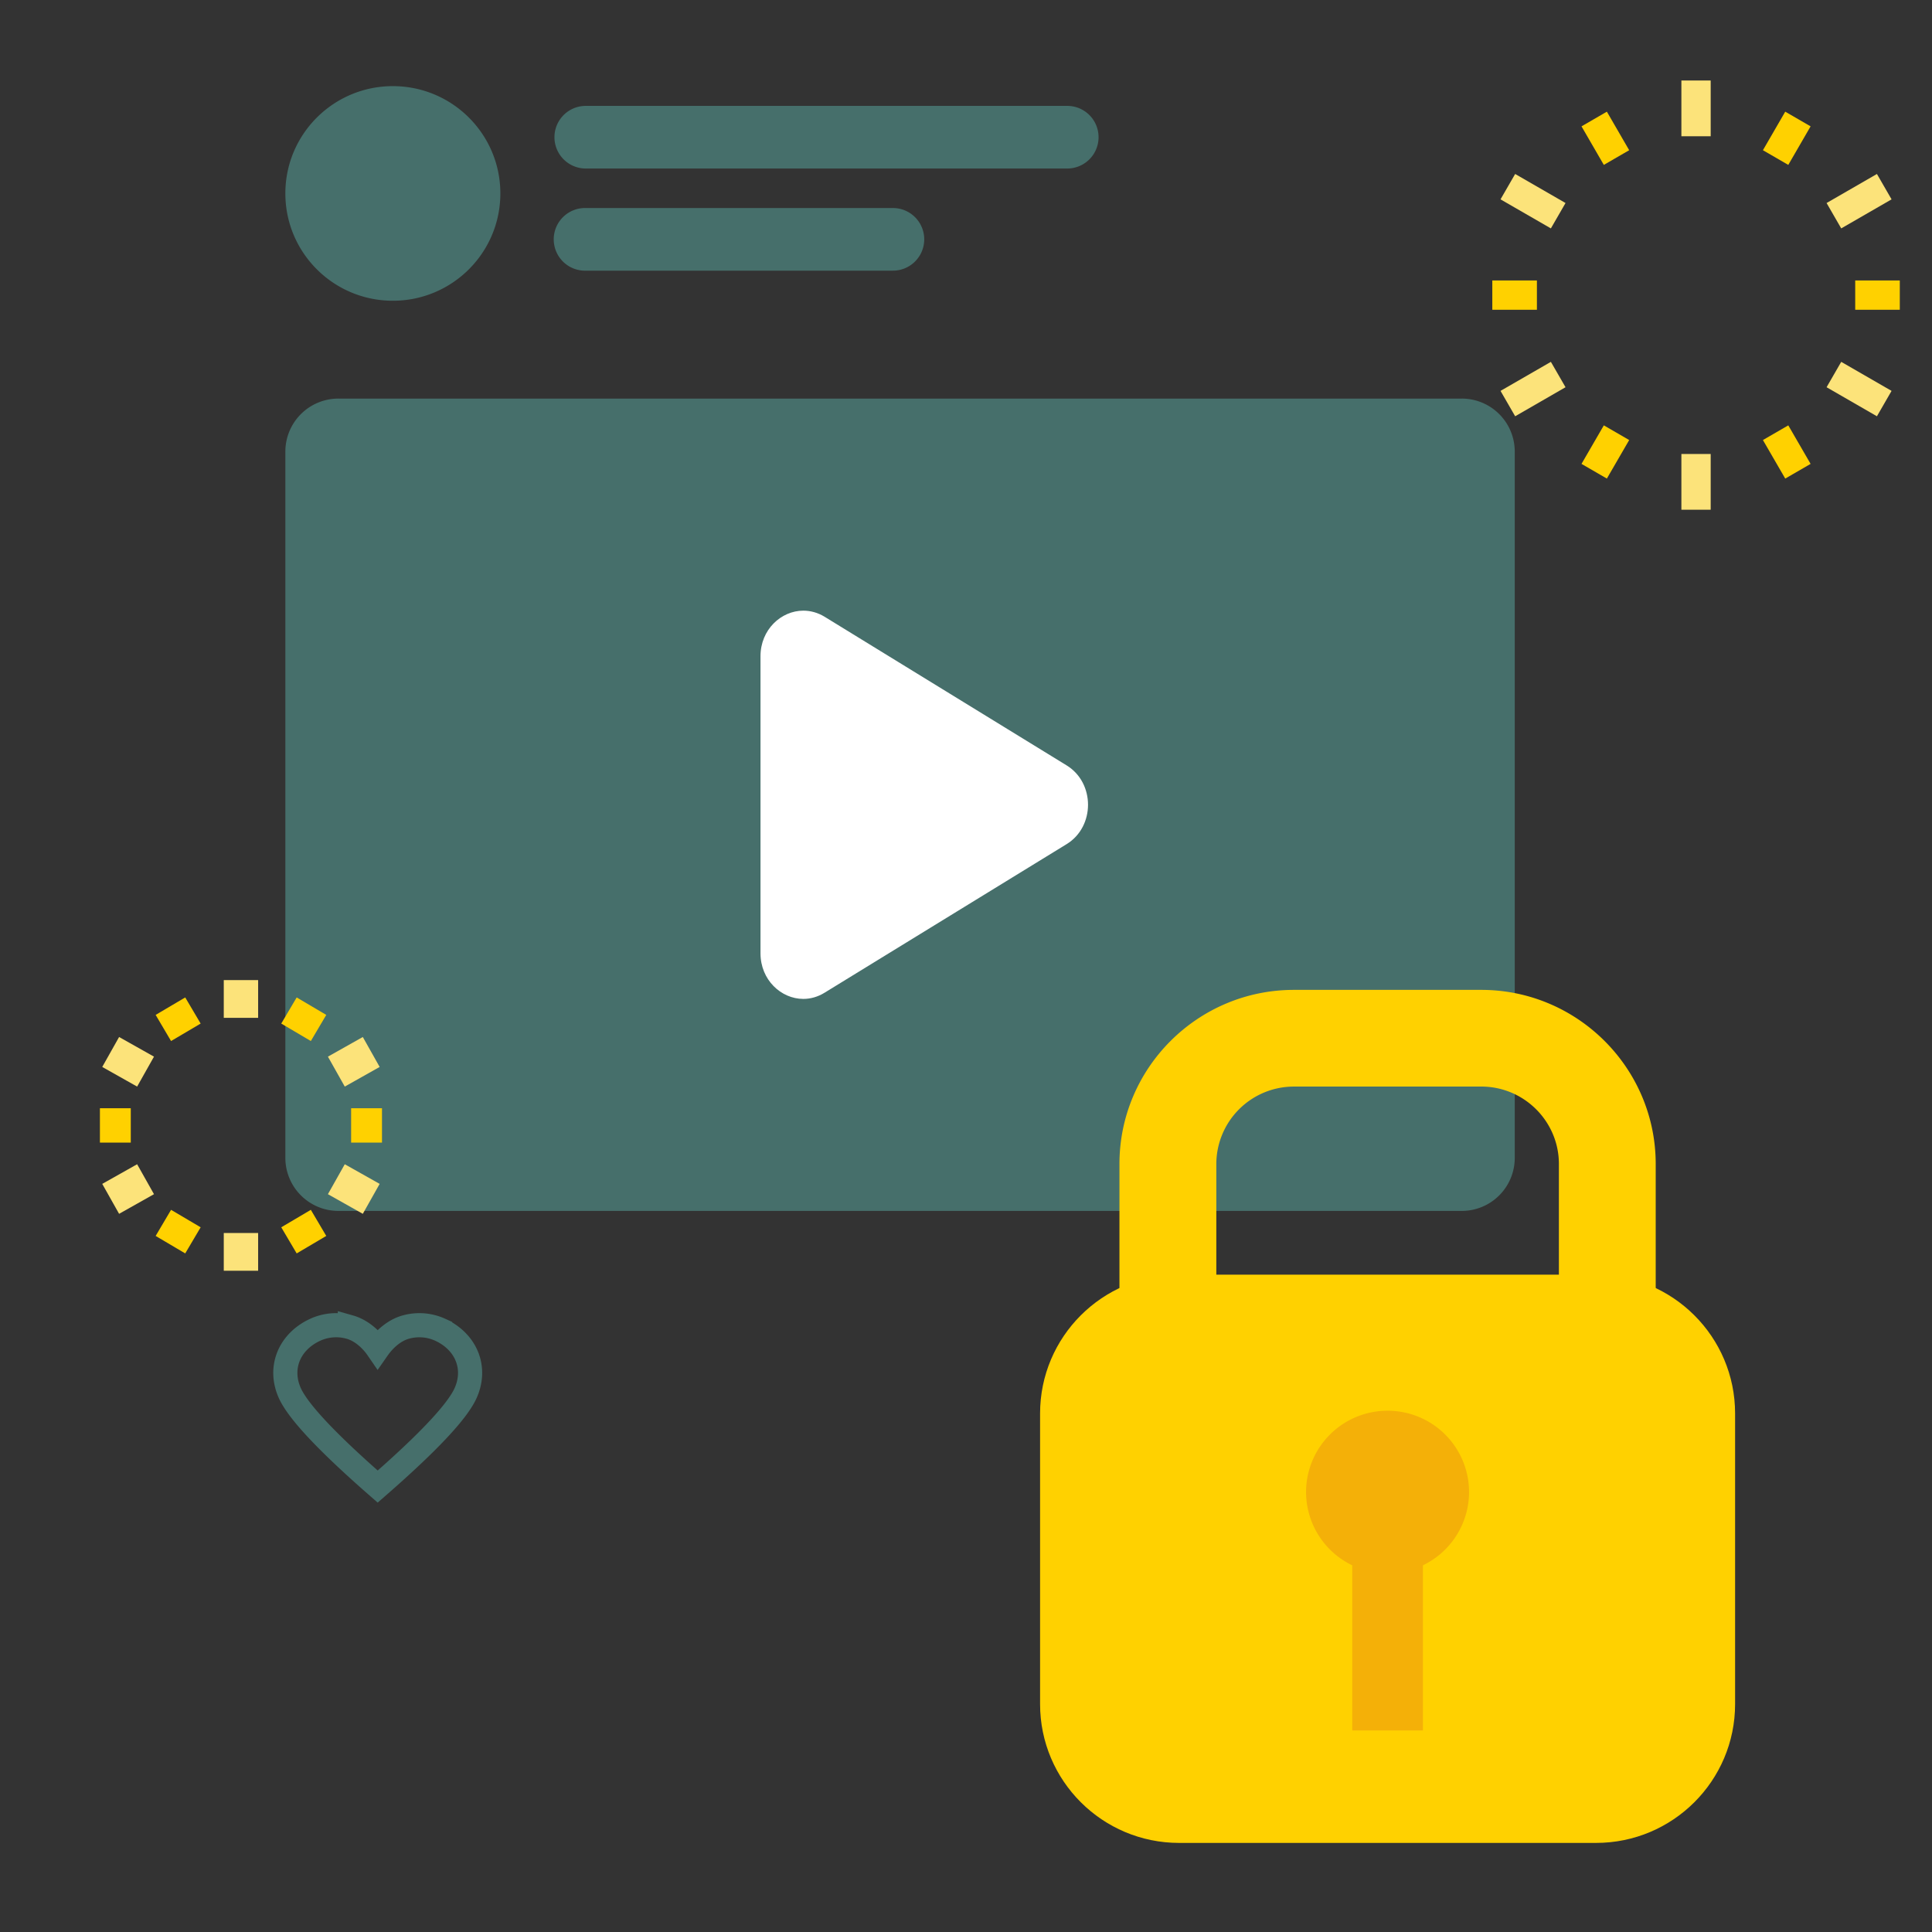 <svg width="120" height="120" viewBox="0 0 120 120" xmlns="http://www.w3.org/2000/svg" xmlns:xlink="http://www.w3.org/1999/xlink">
    <rect x="0" y="0" width="120" height="120" fill="#333333" stroke="none"/>
    <defs>
        <path d="M29.513 35.408v18.454c0 1.647 1.276 2.832 2.662 2.832.443 0 .898-.124 1.323-.388l15.03-9.226c1.771-1.087 1.771-3.803 0-4.89l-15.03-9.23c-.425-.26-.88-.381-1.323-.381-1.386 0-2.662 1.182-2.662 2.829z" id="hbofbta2xa"/>
    </defs>
    <g fill="none" fill-rule="evenodd">
        <g transform="translate(17.723 5.35)">
            <path d="M73.064 69.863H3.297a3.296 3.296 0 0 1-3.296-3.29V22.697a3.293 3.293 0 0 1 3.296-3.29h69.767a3.291 3.291 0 0 1 3.297 3.29v43.876a3.293 3.293 0 0 1-3.297 3.29M13.355 6.665c0 3.682-2.988 6.665-6.677 6.665-3.688 0-6.677-2.983-6.677-6.665S2.99 0 6.678 0c3.689 0 6.677 2.983 6.677 6.665M48.567 5.117H18.66a1.944 1.944 0 1 1 0-3.89h29.906a1.945 1.945 0 1 1 0 3.89M37.738 11.462H18.66a1.946 1.946 0 1 1 0-3.891h19.078a1.945 1.945 0 1 1 0 3.89" fill="#63C9BF" opacity=".399"/>
            <path d="M11.269 78.88c-.286-.69-.862-1.277-1.654-1.639a3.121 3.121 0 0 0-2.145-.16c-.69.193-1.305.727-1.734 1.342-.422-.615-1.042-1.149-1.727-1.343a3.118 3.118 0 0 0-2.146.161c-.795.362-1.37.948-1.657 1.64-.286.692-.286 1.5.073 2.298.517 1.142 2.336 3.078 5.457 5.805 3.127-2.727 4.946-4.663 5.46-5.805.359-.801.359-1.606.073-2.298z" stroke="#63C9BF" stroke-width="1.5" opacity=".399"/>
            <use fill="#FFF" opacity=".396" xlink:href="#hbofbta2xa"/>
        </g>
        <path d="M99.13 114.467H73.24c-4.77 0-8.639-3.861-8.639-8.623v-18.05c0-4.762 3.868-8.624 8.639-8.624h25.89c4.771 0 8.64 3.862 8.64 8.623v18.051c0 4.762-3.869 8.623-8.64 8.623" fill="#FFD100"/>
        <path d="M80.366 67.489a4.82 4.82 0 0 0-4.818 4.809v11.62a4.82 4.82 0 0 0 4.818 4.81h11.638c2.658 0 4.822-2.16 4.822-4.81v-11.62c0-2.65-2.164-4.81-4.822-4.81H80.366zm11.638 27.244H80.366c-5.977 0-10.835-4.853-10.835-10.815v-11.62c0-5.962 4.858-10.815 10.835-10.815h11.638c5.973 0 10.835 4.853 10.835 10.815v11.62c0 5.962-4.862 10.815-10.835 10.815z" fill="#FFD100"/>
        <path d="M91.246 92.673a5.056 5.056 0 0 1-5.06 5.05 5.057 5.057 0 0 1-5.064-5.05 5.057 5.057 0 0 1 5.064-5.05 5.056 5.056 0 0 1 5.06 5.05" fill="#F4B008"/>
        <path fill="#F4B008" d="M83.992 107.48h4.389V92.282h-4.39z"/>
        <g stroke-width="2.134">
            <path stroke="#FCE37A" d="M14.966 60.876v2.344"/>
            <path stroke="#FFD100" d="m19.346 62.495-.958 1.623"/>
            <path stroke="#FCE37A" d="m23.058 65.34-2.167 1.22"/>
            <path stroke="#FFD100" d="M23.726 69.902h-1.917M6.206 69.902h1.917"/>
            <path stroke="#FCE37A" d="m6.874 65.34 2.167 1.22"/>
            <path stroke="#FFD100" d="m10.586 62.495.958 1.623"/>
            <path stroke="#FCE37A" d="M14.966 78.928v-2.344"/>
            <path stroke="#FFD100" d="m10.586 77.309.958-1.622"/>
            <path stroke="#FCE37A" d="m6.874 74.463 2.167-1.22M23.058 74.463l-2.167-1.22"/>
            <path stroke="#FFD100" d="m19.346 77.309-.958-1.622"/>
        </g>
        <g stroke-width="1.82">
            <path stroke="#FCE37A" d="M105.344 5v3.463"/>
            <path stroke="#FFD100" d="m111.672 7.392-1.386 2.394"/>
            <path stroke="#FCE37A" d="m117.034 11.594-3.127 1.804"/>
            <path stroke="#FFD100" d="M118 18.33h-2.769M92.69 18.33h2.77"/>
            <path stroke="#FCE37A" d="m93.655 11.594 3.128 1.804"/>
            <path stroke="#FFD100" d="m99.018 7.392 1.386 2.394"/>
            <path stroke="#FCE37A" d="M105.344 31.66v-3.462"/>
            <path stroke="#FFD100" d="m99.018 29.269 1.386-2.393"/>
            <path stroke="#FCE37A" d="m93.655 25.067 3.128-1.804M117.034 25.067l-3.127-1.804"/>
            <path stroke="#FFD100" d="m111.672 29.269-1.386-2.393"/>
        </g>
    </g>
</svg>
